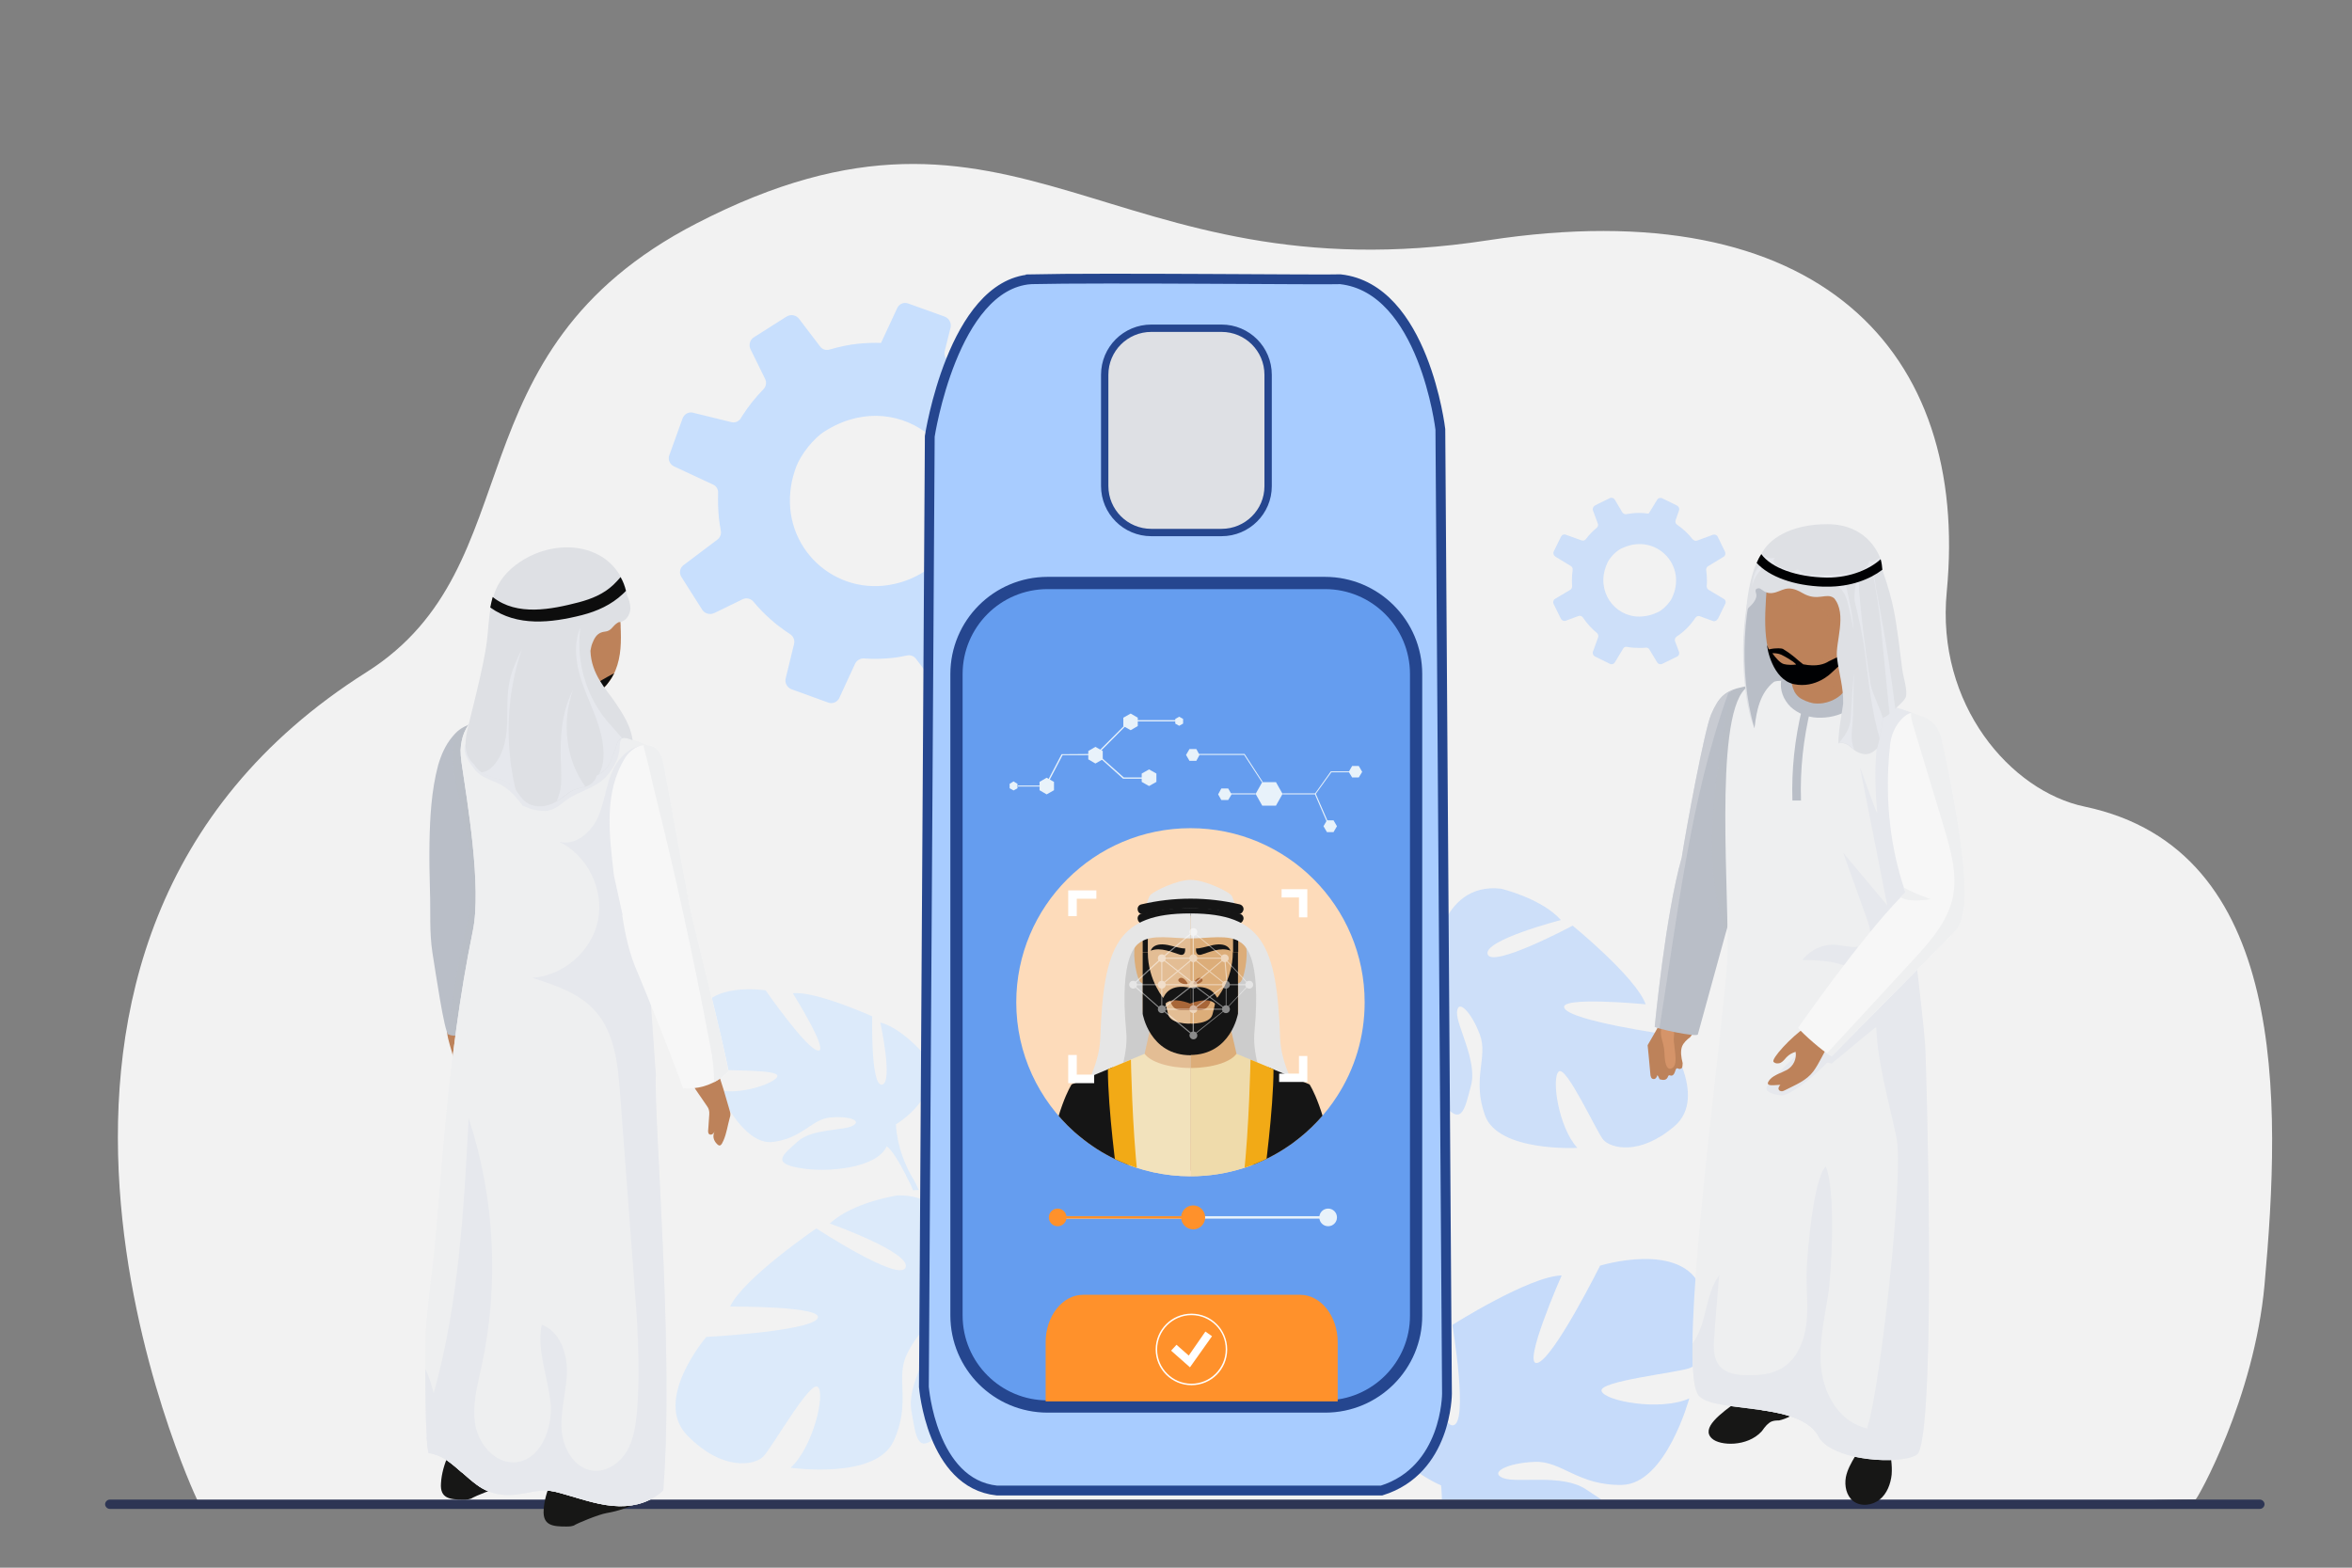 <svg xmlns="http://www.w3.org/2000/svg" xmlns:xlink="http://www.w3.org/1999/xlink" xml:space="preserve" viewBox="0 0 960 640">
  <rect x="0" y="0" width="960" height="640" fill="#808080" stroke="none"/>
  <defs>
    <path id="reuse-0" d="M270.7 608.5c-4.9 4.5-11.1 6.5-17.9 6.4-7.5-.1-14.7-2.7-21.8-4.7-2.8-.8-5.6-1.7-8.5-1.7-3 0-5.9.7-8.8 1.2-6.9 1.3-13.1.8-18.9-3.4-4.4-3.2-8.1-7.2-12.6-10.3-2.1-1.4-4.7-2.5-7.2-2.8-1.2-4.7-1.4-21.1-1.4-34.2 0-9.3.2-16.9.3-17.4.5-5 1.4-14.3 3-27C180 487.2 182 433.5 193 380c3.7-18-2.4-53.4-4.6-68.6-.3-2.1-.4-3.8-.4-5.2.5-9.8 6.1-19.5 27.3-16.8l29.7 8.2c3.4 1.9 12 3.1 18.9 6.7.4.2.7.4 1.1.6 4.3 2.5.6 6.8 1.5 12.1 0 0-2.6 42.1-2.8 57.3-.2 11.9 3.9 64.5 3.8 64.6-.7 17.2 7.7 113.2 3.2 169.6z" class="st36"/>
  </defs>
  <style>
    .st1{opacity:.5}.st12{fill:#ff912b}.st30{fill:#bd825a}.st32,.st33{fill:#b9bec7}.st33{opacity:.2}.st35{fill:#171716}.st36{fill:#eeeff0}.st37{fill:#e6e8ed}.st39{fill:#dee0e4}.st40{opacity:.3;fill:#bd825a}.st41{fill:#000103}.st42{fill:#f7f7f7}.st43{fill:#0d0d0d}.st46{fill:#ccc}.st47{fill:#dcad79}.st48{fill:#e3bd94}.st49{fill:#e6e6e6}.st50{fill:#151515}.st51{fill:#a86638}.st53{fill:#f2aa16}.st55{fill:#fff}.st56{fill:#e8f2fa}
  </style>
  <g id="Layer_1">
    <path fill="#f2f2f2" d="M896.2 612.1c-16.3 0-49.8 1.6-50.2 2.3h-84.4l-24.7-.1H515.8l-64.6-.1H280.9l-71.1-.1H81.2s-.2-.6-.6-1.7l-.1-.1s-.1-.1-.1-.2c-.3-.6-107-226.4 69.2-337.7 68.9-43.6 32.6-130.5 134.7-183.2 131.6-67.9 167.4 30.8 323 6.9C742.5 77.4 804 143.4 794.6 241.5c-4.5 46.1 26.1 81.5 56.3 87.8 83.2 17.5 80.2 119.9 73.4 195.2-4.2 46.5-27.5 87.6-28.1 87.6z"/>
    <path fill="#a8ccff" d="m703.6 244.5-6.2-3.7c-.5-.3-.8-.9-.8-1.5.1-.8.1-1.5.1-2.3 0-1.4-.1-2.9-.3-4.2-.1-.6.2-1.3.7-1.6l6.4-3.9c.7-.4.9-1.3.6-2l-3-6.2c-.3-.7-1.2-1-1.9-.8l-6.5 2.4c-.6.2-1.3 0-1.8-.5-1.8-2.3-3.9-4.3-6.4-6-.6-.4-.8-1.2-.6-1.8l1.4-4c.3-.8-.1-1.6-.8-2l-6.1-3c-.1-.1-.3-.1-.4-.1-.6-.1-1.3.1-1.6.7l-2.8 4.6-.7 1.1c-1.3-.2-2.6-.3-3.9-.3-1.8 0-3.5.2-5.2.5-.6.1-1.3-.2-1.6-.7l-3.1-5.2c-.4-.7-1.3-1-2.1-.6l-4.7 2.3-1.3.7c-.7.4-1.1 1.2-.8 2l2 5.4c.2.6 0 1.3-.5 1.7-1.5 1.2-2.9 2.7-4.1 4.2-.1.1-.2.3-.3.4l-.1.1c-.4.5-1.1.6-1.7.4l-6.4-2.3c-.1 0-.1 0-.2-.1-.7-.1-1.4.2-1.7.8l-3 6.1c-.4.7-.1 1.6.6 2.1l6.4 3.9c.5.3.8.9.7 1.6-.2 1.4-.3 2.8-.3 4.3 0 .8 0 1.5.1 2.3 0 .6-.3 1.2-.8 1.5l-6.2 3.7c-.7.4-.9 1.3-.6 2l3 6.1c.4.7 1.2 1.1 2 .8l5.1-1.9c.7-.3 1.5 0 1.9.6 1.6 2.4 3.5 4.5 5.7 6.3.5.4.7 1.1.5 1.8l-2.1 5.8c-.3.8.1 1.6.8 2l6.1 3c.7.4 1.6.1 2-.6l.2-.3 3.2-5.3c.3-.6 1-.9 1.7-.7 1.6.3 3.2.4 4.9.4.9 0 1.8 0 2.6-.1.6-.1 1.2.2 1.5.7l3.2 5.3c.4.7 1.3 1 2.1.6l6.1-3c.2-.1.3-.2.4-.3.4-.4.5-1.1.3-1.6l-1.6-4.3c-.2-.5-.1-1.1.3-1.6l.3-.3c3.1-2 5.7-4.7 7.7-7.7.3-.5 1-.8 1.6-.7.1 0 .2 0 .3.1l5.2 1.9c.8.3 1.6-.1 2-.8l.1-.1 2.9-5.9c.5-.9.2-1.8-.5-2.2zM655 232.7c.3-1.1.7-2.1 1.2-3.2 1-2 3.5-4.6 5.6-5.6.2-.1.4-.2.7-.3 13.4-6 26.4 7.2 19.9 20.6-.9 1.8-2.7 3.8-4.6 5.1-.4.3-.9.5-1.3.7-1.9.9-3.7 1.4-5.6 1.6-10.3 1.3-18.8-8.3-15.9-18.9z" class="st1"/>
    <path fill="#c8dffd" d="m439.1 213.3-15.3-7.1c-1.3-.6-2.1-1.9-2.1-3.3 0-1.8-.2-3.6-.4-5.4-.4-3.4-1-6.6-1.8-9.8-.4-1.5.1-3 1.3-3.9l14-10.7c1.5-1.1 1.9-3.2.9-4.8l-8.6-13.6c-1-1.5-2.9-2.1-4.6-1.3l-14.5 7.1c-1.4.7-3.1.4-4.2-.8-4.7-4.9-10.3-9.1-16.4-12.3-1.5-.8-2.2-2.5-1.8-4.1l2.4-9.6c.4-1.8-.6-3.7-2.3-4.4l-15-5.4c-.3-.1-.6-.2-.9-.2-1.5-.2-3 .7-3.6 2.1l-5.3 11.4-1.3 2.8c-3-.1-6 0-9.1.3-4.1.4-8.1 1.3-11.9 2.4-1.4.4-3 0-3.9-1.3l-8.6-11.3c-1.2-1.5-3.3-1.9-5-.9l-10.4 6.6-3 1.9c-1.6 1-2.2 3.1-1.4 4.8l6 12.2c.7 1.4.4 3.1-.7 4.2-3.2 3.3-6.1 6.9-8.6 10.8-.2.3-.4.6-.6 1-.1.1-.1.2-.2.3-.9 1.2-2.4 1.7-3.8 1.3l-15.5-3.8c-.2-.1-.4-.1-.5-.1-1.6-.2-3.2.8-3.8 2.4l-5.4 15c-.7 1.8.2 3.8 1.9 4.6l15.9 7.4c1.4.6 2.2 2 2.1 3.5-.1 3.3 0 6.6.3 10 .2 1.8.5 3.6.8 5.3.3 1.4-.3 2.9-1.4 3.7L279 230.7c-1.5 1.1-1.9 3.2-.9 4.8l8.5 13.4c1 1.6 3.1 2.2 4.9 1.4l11.5-5.6c1.5-.8 3.4-.4 4.5.9 4.3 5.2 9.3 9.6 15 13.3 1.3.8 2 2.5 1.6 4l-3.4 14c-.5 1.9.6 3.8 2.4 4.5l14.9 5.4c1.8.7 3.8-.2 4.6-1.9l.3-.7L349 271c.7-1.4 2.1-2.3 3.7-2.2 3.7.3 7.6.2 11.4-.2 2.1-.2 4.1-.6 6.1-1 1.4-.3 2.8.2 3.7 1.4l8.7 11.5c1.2 1.6 3.4 2 5 .9l13.4-8.5c.4-.2.7-.6 1-.9.8-1.1 1-2.6.4-3.9l-4.8-9.7c-.6-1.2-.5-2.6.2-3.7.2-.3.4-.5.7-.8 6.6-5.5 12-12.3 16-20 .7-1.3 2.1-2.1 3.5-2 .2 0 .4 0 .6.1l12.6 3.1c1.8.4 3.7-.5 4.3-2.3l.1-.3L441 218c.7-1.8-.2-3.9-1.9-4.7zm-116.2-15c.4-2.5 1.1-5.1 2.1-7.8 1.9-5 7.1-11.6 11.6-14.4l1.5-.9c29.8-17.5 63.3 10 51.5 43-1.5 4.3-5.4 9.6-9.4 13-.9.8-1.9 1.5-2.7 2-4.1 2.6-8.3 4.3-12.5 5.2-24 5.4-46.2-14.7-42.1-40.1z"/>
    <path fill="#a8ccff" d="M689.7 558.5c-4.9 1.9-37.4 5.3-36 9.4 1.3 4.1 24 8.3 35.8 3 0 0-9.5 34.9-27.4 35.3-17.9.4-24.7-9.9-35.7-9.4-11 .4-18.7 4.3-12.9 6.6 5.8 2.3 24.1-1.9 33.8 4.6 1.4.9 2.8 1.8 4.1 2.7.8.5 1.5 1 2.2 1.5h-65.1v-1.5c-.1-2.7-.3-4.3-.3-4.3s-33.7-14-21.8-39.7c0 0 10-16.1 22.2-21.4 0 0-2.5 36.6 4.3 36.6s-.1-41-.1-41 31.4-19.9 44.6-20.2c0 0-16.5 37.4-9.9 35.7 6.6-1.6 25.6-39.7 25.6-39.7s33.4-10.3 41.2 9.2c8 19.6.3 30.8-4.6 32.6z" opacity=".6"/>
    <path fill="#dceafa" d="M280.6 586.1c-14.4-14.6 7.7-40.3 7.7-40.3s41.3-2.2 45.3-7.4c4-5.3-35.6-5-35.6-5 5.4-11.6 35.2-31.9 35.2-31.9s33.8 22.1 36.4 16c2.6-6.1-30.9-18-30.9-18 9.4-8.8 27.7-11.5 27.7-11.5 27.5-.6 26.9 34.7 26.9 34.7s11.9 7.4 30.1 8c0 0 3.5-.2 8.9.6l-1.7 2.9c-.9-.2-1.8-.4-2.7-.5-.6-.1-1.4-.1-2.4-.2-2.3-.1-3.9-.3-5-.4-7-.5-16.4-.8-19.3.9 0 0-.3-.6-1-1.4.3.4.6.9 1 1.4 7.8 11.2-4.9 37.1-15.9 49.3-10.9 12.2-11.3 3.9-13.3-7.3s8.8-25.8 9-31.9c.2-6.1-6.2-.8-10.9 8.9-4.7 9.7 1.9 19.7-5.4 35.4-7.3 15.8-42 10.8-42 10.8 9.2-8.4 14.3-30.3 11.1-33-3.1-2.8-18.7 24.8-22.3 28.5-3.7 3.5-16.5 6-30.9-8.6zm4.7-171.4c3.4-14.1 27.2-10.4 27.2-10.4s16.7 24.1 21.4 24.6c4.7.5-10.3-23.4-10.3-23.4 9-1.1 32.4 9.4 32.4 9.4s-.7 28.7 4 27.9c4.7-.7-.7-25.4-.7-25.4 8.8 2.4 17.3 12.4 17.3 12.4 10.7 16.4-10.9 29.2-10.9 29.2s0 9.9 6.4 21.2c0 0 1.4 2.1 2.9 5.6l-2.4.1c-.2-.6-.4-1.2-.7-1.8-.2-.4-.4-.9-.7-1.5-.8-1.4-1.3-2.5-1.6-3.2-2.3-4.4-5.6-10.2-7.7-11.4 0 0 .3-.4.5-1.1-.2.4-.3.7-.5 1.1-3.9 8.9-24.3 10.9-35.7 8.8-11.4-2-6.6-5.4-.6-10.8s18.9-4.3 22.6-6.5c3.7-2.1-1.9-4-9.4-3.3-7.6.8-11.2 8.5-23.4 10s-22.2-21.3-22.2-21.3c8.5 2.4 23.6-2.7 24.1-5.6.5-2.9-22-2-25.5-2.8-3.6-.8-9.9-7.6-6.5-21.8z"/>
    <path fill="#a8ccff" d="M683.4 459.8c14.4-12.2-3.8-37.6-3.8-37.6s-37.7-5.3-41-10.5c-3.3-5.2 33.1-1.7 33.1-1.7-4-11.1-29.8-32.1-29.8-32.1s-32.8 17.5-34.7 11.7c-1.9-5.8 29.9-14 29.9-14-7.9-8.9-24.5-12.8-24.5-12.8-25.2-2.8-27.5 29.7-27.5 29.7s-11.5 5.8-28.3 4.9c0 0-3.2-.5-8.2-.1l1.3 2.8c.9-.1 1.7-.2 2.5-.3h2.2c2.1.1 3.6.1 4.7 0 6.5.1 15.1.6 17.7 2.4 0 0 .3-.5 1-1.2-.3.4-.7.8-1 1.2-8 9.6 1.5 34.5 10.6 46.6 9 12.1 10.1 4.5 12.8-5.6 2.7-10.1-6-24.4-5.7-30 .3-5.6 5.8-.2 9.3 9.1 3.5 9.3-3.3 17.9 2.1 33 5.4 15.1 37.7 13.3 37.7 13.3-7.8-8.5-10.7-28.9-7.5-31.2 3.1-2.3 15.2 24.3 18.1 27.9 3 3.4 14.7 6.7 29-5.5z" opacity=".5"/>
    <path fill="#2d3554" d="M922.4 616H44.8c-1 0-1.9-.9-1.9-1.9 0-1 .9-1.9 1.9-1.9h877.6c1 0 1.9.9 1.9 1.9 0 1-.9 1.9-1.9 1.9z"/>
  </g>
  <g id="Layer_2">
    <g stroke="#25468f" stroke-miterlimit="10">
      <path fill="#a8ccff" stroke-width="4" d="M420.7 114c29-.7 121.7.3 126.4 0 34.1 3.8 40.8 61.3 40.8 61.3l2.7 393.7s0 31.2-26.7 39.5h-157c-26.7-2.8-29.8-42.3-29.8-42.3l2.4-388.1s9.4-61.7 41.2-64.1z"/>
      <path fill="#659def" stroke-width="5" d="M540.9 574.2H427.6c-20.5 0-37.2-16.6-37.2-37.2V275.2c0-20.5 16.6-37.2 37.2-37.2h113.2c20.5 0 37.2 16.6 37.2 37.2V537c.1 20.5-16.6 37.2-37.1 37.2z"/>
      <path fill="#dee0e4" stroke-width="3" d="M498.6 217.4h-28.7c-10.5 0-19-8.5-19-19V153c0-10.5 8.5-19 19-19h28.7c10.5 0 19 8.5 19 19v45.5c0 10.4-8.5 18.9-19 18.9z"/>
    </g>
    <path d="M686.6 427.1c.6-1.4 1.9-2.7 3.3-3.7 2.4-3 1.1-4.3 1.1-5.6.1-2.5-.2-4.2-1.2-4.5-1.7-.4-3.5-.8-5.2-.8-1.1 0-4.2-.1-4.8 1.2-1.8 3.6-7.3 13-7.3 13s.7 6.8 1.1 11.6c0 .5.1 1 .3 1.5.2.5.7.8 1.3.7.7-.1 1.1-.9 1.3-1.6.3.4.6 1 .9 1.7 1.4.4 2.9.6 3.5-1.3.1-.2.3-.4.6-.3 1.8.7 2.1-1.5 2.5-2.4.2-.4.5-.6.9-.4.3.2.6.2.8.2 0 0 .6-.2.9-.5.1-.6.2-1.2.2-1.9-.6-2.3-1-4.9-.2-6.9z" class="st30"/>
    <path fill="#d59469" d="M679.8 417.2c-.1 0-.1.1-.2.1-1.4.9-1.7 2.8-1.7 4.4.1 2.2 1 4.2 1.3 6.3.3 2.2.1 4.5.8 6.6.3.8.7 1.6 1.5 1.7.7.1 1.4-.4 1.8-1 .6-1 .6-2.2.6-3.4-.1-2.3-.5-4.5-.7-6.8-.1-1 .1-2.1.1-3.1 0-1.1-.1-2.3-.3-3.4-.3-1.8-1.6-2.3-3.2-1.4z"/>
    <path d="M719.2 280.8c-1.8-2-4.9-.9-7.6-.4-7.5 1.5-10.1 4.1-13.2 11.3-2.7 6.3-10.2 46.8-12 58.5-6.6 23-11 68.9-11 68.9-.2.7 17.3 4.5 17.6 3.2l18.8-68.4c.2-.7.3-1.4.3-2.2.3-3.5-1-7-3.2-9.5.9-14.3 3.6-28.6 8.1-42.2 1.5-4.7 3.3-9.4 3.5-14.3.1-1.6-.1-3.6-1.3-4.9z" class="st32"/>
    <path d="M711.6 280.5c-1.8.4-3.3.8-4.6 1.3-.8 2-1.4 4-1.7 6.1-5.3 31.4-11.3 63.3-.9 92.9l7.4-26.8c.2-.7.3-1.4.3-2.2.3-3.5-1-7-3.2-9.5.9-14.3 3.6-28.6 8.1-42.2 1.5-4.7 3.3-9.4 3.5-14.3.1-1.8-.1-3.7-1.3-5-1.8-1.9-4.9-.9-7.6-.3z" class="st33"/>
    <path fill="#dee0e4" d="M698.4 291.7c-2.7 6.3-10.2 46.8-12 58.5-6.6 23-11 68.9-11 68.9 0 .1.7.4 1.9.8 7.4-45.7 12.4-93.3 28.1-136.9.8-.5 1.6-1 2.3-1.4-4.6 1.6-6.8 4.4-9.3 10.1z" opacity=".4"/>
    <path d="M720.6 562.9s12.4-4.9 13 11.2c.2 4.2-7.5 5.8-7.5 5.8s-2.6-.2-4 1c-1.9 1.5-2.5 2.9-3.1 3.5-5.8 6.3-16.9 5.9-20.2 2.9-4.7-4.2 3.2-10.1 10.9-15.6 8-5.7 10.9-8.8 10.9-8.8zm50.4 27.5h-.1c.4-3.6-.6-7.3-3-10-1.1-1.2-2.5-2.2-4.1-2.5-2.6-.5-5.2 1-6.7 3.1-1.4 2.2-1.8 4.9-1.5 7.5.2 2.1.9 4 1.6 6-1.6 2.7-3.2 5.5-3.8 8.6-.6 3.5.2 7.5 3 9.7 3.1 2.4 7.8 1.8 10.8-.6 3-2.4 4.5-6.4 4.9-10.2.3-3.9-.4-7.8-1.1-11.6z" class="st35"/>
    <path d="M783.1 593c-2.3 4.9-32.3 4.6-40-5.3-.3-.4-.6-.8-.8-1.2-2.3-4.5-7.3-7.1-13.2-8.8-12.8-3.6-30-2.9-35.2-7.4l-.6-.6c-1.6-2-2.3-7.5-2.5-15.5v-5.7c.4-42.7 13.1-134.7 14.2-156.7 1.2-22.9-5.7-97.6 7.2-110.5 2.5-2.5 10.8-3 15-3.3.5 0 .9-.1 1.3-.1 9.6-.9 19-.9 25.6 3.6 2 1.4 4 2.4 5.9 3.3 3.7 1.7 7.3 2.6 10.7 3.5 3.4.8 6.5 1.6 9.5 2.9.3.1.5.2.7.3 6.4 3.1 6.2 19.9 4 23.6-3.7 6.3-5.6 13.9-6.4 22.6-1.9 22.5 3.9 52.8 7.1 89.1.7 8.3 4.7 151.2-2.5 166.2z" class="st36"/>
    <path d="M760.1 284.4c-2.1-.9-4-2-5.8-3.3-7-4.8-17-4.6-25.8-3.7-.3 0-.6.1-.9.1l-.6.1v.3c-.6 3.7.9 7.8 3.9 10.7 2.8 2.6 6.7 4.2 11 4.4h1.2c4.7 0 9.4-1.5 13.3-4.3 1.5-1.1 2.8-2.3 3.9-3.7l.3-.4-.5-.2z" class="st32"/>
    <path d="M783.1 593c-2 4.2-24.9 4.6-35.9-1.9-1.7-1-3.1-2.1-4.1-3.4-.3-.4-.6-.8-.8-1.2-2.3-4.5-7.3-7.1-13.2-8.8-3.1-.9-6.6-1.5-10-2-10.5-1.6-21.3-2-25.2-5.4l-.6-.6c-1.6-2-2.3-7.5-2.5-15.5v-5.7c6-8 5-19.8 10.9-27.9-.7 8.3-1.4 16.5-2 24.8-.4 4.3-.5 9.2 2.3 12.4 2.7 3 7.1 3.6 11.1 3.6 4.9.1 9.9-.3 14.1-2.8 6.2-3.6 9.2-11 10.1-18.1.8-7.1-.1-14.3.1-21.4.2-7.1 2.7-37.8 7.8-42.9 4.1 9.2 2.5 43 .9 52.9-1.6 10-3.9 20-2.7 30 1.2 10 6.9 20.2 16.5 23.4 1.2.4 3.1 1.2 2.3.1 5-14.5 15-103 11.9-118-3.1-15-7.6-29.8-8.3-45.1 0-.7-8.8 7.1-18.1 14.6-.5.4-1.6-.6-2-.2-6.4 6.7-16.1 13.9-18.9 13.3-1.4-.3-7.6-1-5.3-4.1 8.8-12.1 43.2-37.9 41.3-41.1-2.6-4.3-7.2-7.1-12.1-8.5-4.9-1.4-10-1.5-15-1.6 3.1-4.1 8.4-6.6 13.6-6.2 2.3.2 4.6.8 7 .9 2.3.1 4.9-.7 6.2-2.6 1.6-2.4.6-5.6-.3-8.3l-9.9-27.6c6 7.2 12 14.3 18 21.5-3.7-18.7-7.4-37.5-11.1-56.2.5.7 7.2 20.5 7 18.2-2-21.4.2-36.7 4.6-43.5 3.4.8 6.5 1.6 9.5 2.9.3 13.5-6 42.7-1.8 46.3l.2.2c-1.9 22.5 3.9 52.8 7.1 89.1.5 8.5 4.5 151.4-2.7 166.4z" class="st37"/>
    <path d="M747.2 591.1c-1.7-1-3.1-2.1-4.1-3.4-.3-.4-.6-.8-.8-1.2-2.3-4.5-7.3-7.1-13.2-8.8-3.1-.9-6.6-1.5-10-2 3.2-2 6-4.9 8.3-7.9 4.5-5.9 8-12.7 10-19.9 3.6-12.8 2.9-26.4 5.2-39.5.4 13.5-.6 27.1-2.8 40.5-1.1 6.3-2.4 12.7-1.8 19.1.7 8.2 4.8 15.8 9.2 23.1z" class="st37"/>
    <path fill="#ecf5f7" d="M717.2 239.8c-.2 3.2 2.4 6.1 5.4 7.1 3 1 6.4.6 9.5-.1 2-.4 4.1-1 5.9-.2 1.9.8 3 2.9 4.5 4.4 2.1 2.2 5.4 3.2 8.4 2.6 3-.5 5.7-2.6 6.9-5.4l-40.6-8.4z"/>
    <path d="M716.1 297.3c.8-7.1 1.7-14.5 7.3-18.9.9-.7 6.8-.4 6.8-1.2.3-3.4-5.4-8.2-6.2-11.4-2.7-10.9-3.4-22.2-2.1-33.4 0 .1-4.8.3-5.5.9-1.6 1.4-1.9 6.1-2.3 8.1-1.4 6.2-2.2 12.5-2.5 18.8-.6 12.4.9 29.1 4.5 37.1z" class="st39"/>
    <path d="M716.1 297.3c.8-7.1 2.3-14.5 7.9-18.9.9-.7 6.8-.4 6.8-1.2.3-3.4-5.4-8.2-6.2-11.4-2.7-10.9-3.4-22.2-2.1-33.4 0 .1-4.8.3-5.5.9-1.6 1.4-1.9 6.1-2.3 8.1-1.4 6.2-2.2 12.5-2.5 18.8-.6 12.4.4 25 3.9 37.1z" class="st32"/>
    <path d="M760.5 254c-1.1 4.5-6.9 15.5-10.2 18.2-5.8 4.9-17.2 7.1-23.1 2.4-7.8-6.3-7.2-20.7-6-35.4 1.2-14.7 12.6-16.5 21.6-9.5 9.1 7 21.1 10 17.7 24.3z" class="st30"/>
    <path d="M732.3 263c.4 4-.9 7.9-1.2 11.8-.3 4 .7 8.5 4.2 10.5 2 1.1 4.5 2 6.8 1.9 2.8 0 5.8-1 8.1-2.6 2.8-1.9 4.6-5.5 4.6-5.5s2.8-16.5 2.2-23l-24.7 6.9z" class="st30"/>
    <path d="m757.1 256.2-5.6 1.5c1.2 10.3 2.5 21.3-6.4 24.5-3.9 1.4-8.3.9-12.8 0 .7 1.3 1.6 2.4 2.9 3.1 2 1.1 4.5 2 6.8 1.9 2.8 0 5.8-1 8.1-2.6 2.8-1.9 4.6-5.5 4.6-5.5s2.9-16.4 2.4-22.9z" class="st40"/>
    <path d="M742.9 229.7c-9-7-20.4-5.2-21.6 9.5-.1 1.8-.3 3.5-.4 5.2.8.8 1.7 1.3 2.6 1.5 5.6 2.1 11.9-1.4 17.5.7 7.7 3.5 10.5 16.1 4.2 21.6-3.1 3.1-6.6 6-9.9 8.9 5.4.2 11.3-1.9 15.1-5 3.2-2.7 9.1-13.7 10.1-18.2 3.4-14.2-8.6-17.2-17.6-24.2z" class="st40"/>
    <path d="M759.5 257.8c.7 2.7.2 5.7-3.9 7.7-1.7.9-5.5 2.7-9.2 4.5-1.7 1.1-4.9 2.3-10.4 1.2-3.1-2.3-3.2-3.1-8.3-6.3-.4-.2-2.7-.5-5.6.2-.3.1-.7-1.6-.8-1.8-.2 1.1 2.2 14.1 10.9 16 9 1.9 15.3-4.6 15.3-4.6s8.9-8 10.7-10.7c.3-.4.6-.9.9-1.3 1.2-1.3 2.4-2.7 3.4-4.4l.3-.6-3.3.1zm-29 13.6c-.8 0-1.6-.1-2.4-.3-1.5-.4-3.2-2.4-4.7-4.4.3 0 1.8-.2 3.7.6 4.7 2.4 5.9 3.7 6 4 0 0-2.2.2-2.6.1z" class="st41"/>
    <path d="M768.3 232.6c-.2-1.8-2.7-2.1-4.5-1.5-3.9 2.2-1.7 7.5-2.7 11.8-1 4.3-.8 8.8-.6 13.2.4 7.8.7 15.5 1.1 23.3.2 4.1-1.6 13.8 4.5 14.1 2.1.1 4.1-1.1 5.6-2.5s5.7-4.8 6.2-6.5c.8-2.8-1.2-8.5-1.5-11.5-.5-3.9-1-7.9-1.5-11.8-1.2-8-1.6-14.3-6.6-28.6z" class="st39"/>
    <path d="M769 285.2c-.1 2.7-.2 5.4-.5 8-.3 2.8-.7 5.5-1.3 8.2-.3 1.4-.6 2.7-1 4.1-1.7 1.7-3.7 2.9-6.2 2.2-1.4-.3-2.3-.9-3.3-1.6-.6-.4-1.1-1-1.8-1.5-1.2-1-3.1-1.6-4.5-1.1-.3-3.8 1.9-15.5 1.9-16.2.2-6.8-1.7-12.1-2.5-18.8-.8-6.1 4.3-17.7-1.2-24.3-3.3-2.5-6.6 1.6-12.9-2.1-6.6-3.9-8.2-.5-12.3 0-1.6.2-3-.3-4.2-1.3-.4-.3-.8-.5-1-.6-.5-.1-1 0-1.4.3-.6.6.1 1.7.1 2.5 0 1.3-.7 2.4-1.5 3.4s-2.1 1.9-2.7 3c.6-8.2 2.4-15.5 4.2-19.4.4-.8.8-1.5 1.3-2.4l.6-1.2c0-.1.1-.2.2-.3 2.7-5.7 11.5-12.2 27.1-12.1 15.3.1 20.3 11.1 21.3 13.8.1.3.2.5.2.6.3.9.4 1.9.6 2.8.1.5.1 1 .1 1.6.1 3-.5 6-1.9 8.6.1.9.3 1.9.4 2.8.6 4.9.9 9.8 1.1 14.7.5 8.7 1.4 17.5 1.1 26.3z" class="st39"/>
    <path d="M768.2 231c-.1.1-.2.2-.3.2-4.1 2.9-9 4.6-14 5.5-5 .9-10.1 1-15.1.8-3.6-.2-7.3-.5-10.7-1.9-4-1.6-7.3-4.7-9.8-8.2l.6-1.2c0-.1.1-.2.2-.3 1.1 1.7 3.5 2.5 5.4 1.7-.8.6-.7 1.8-.1 2.6.6.7 1.5 1.1 2.4 1.4 1.4.5 2.9 1.1 4.3 1.6.7.3 2-.8 2.8-.6 1.2.3 1.9 1.8 3.2 1.9 6 .5 12.1.3 18.1-.5 1.7-.2 3.4-.5 4.9-1.3 1.5-.8 2.7-2.2 2.9-3.9.4.7 1.3.8 2 .4.7-.3 1.2-.9 1.9-1.3.2-.1.3-.2.5-.3.1.3.2.5.2.6.3.9.4 1.9.6 2.8zm-53 8.5c.3-2.2 1.3-4.2 2.7-5.9.5-.6 1.3-1.4 1.2-2.2-.1-.8-.8-.4-1.2 0-1.2 1.2-2 3.4-2.3 5-.3.9-.3 2-.4 3.1zm37.8 3.3c.9 1.8 1.3 3.8 1.8 5.8l1.8 8.4c-.4-6-1.8-11.9-3.1-17.8-.1-.2-.1-.5-.3-.6-.5-.5-1.8-.3-2.4-.4-.7 0-1 .2-.7.9.3.6 1.1 1 1.5 1.5.5.7 1 1.4 1.4 2.2zm15.5 50.4c-.3 2.8-.7 5.5-1.3 8.2-3-10.1-4.5-22.4-5.7-32.6-.9-8-2.6-15.6-4.5-23.4-.3-1.1.2-9.5 1.4-8.4.6.5.3 3.4.4 4.1.2 1.8.3 3.7.5 5.5.4 3.7.8 7.4 1.2 11.2.9 7.3 1.9 14.6 3.1 21.9.6 3.4 3.9 9.7 4.9 13.5zm-.8-37.4c1.2 11.8 2.3 23.6 3.5 35.4.1.6.2 1.3.7 1.6.6.3 1.4-.1 1.7-.7.3-.6.2-1.3.1-2-1.8-14.7-4.1-29.3-6.8-43.8-.4-2.1-.8-4.1-1.2-6.2-.3-1.7-.4-4.3-1.2-5.8 1.3 7.2 2.5 14.2 3.2 21.5z" class="st37"/>
    <path d="M768.3 232.6c-5.1 3.9-13 7-22.7 6.9h-1.4c-12.1-.4-22.1-4.1-27.2-9.7.5-1.2 1.1-2.4 1.9-3.6 4 5.6 14.3 9.4 26.7 9.6 10 .1 18-3.8 22-7.5.4 1.3.6 2.8.7 4.3z" class="st41"/>
    <path d="M755.9 302.6c.2 1.2.5 2.3.9 3.4-.6-.4-1.1-1-1.8-1.5-1.2-1-3.1-1.6-4.5-1.1 2.7-3.2 4.6-6 4.9-10.2.5-6.6.7-15.7 1.5-18-.5 2.6-.4 17.1-.8 20.7-.2 2.3-.5 4.5-.2 6.7z" class="st37"/>
    <path d="M736.9 419.4c2.1-1.4 3.7-2 4.5-1.3 1.3 1.2 2.5 2.5 3.4 4 .6.9 2.3 3.6 1.5 4.7-2.2 3.4-3.7 7.2-6.1 10.5-2.9 3.9-7.2 5.5-11.5 7.7-.5.2-.9.5-1.4.5-.5 0-1.1-.2-1.3-.7-.3-.7.2-1.4.7-1.9-1.9-.1-7.3 1.2-4.2-2.3 1.6-1.8 4.9-2.7 7-3.9 2.5-1.5 3.9-4.4 3.4-7.3-1.5.5-2.5 1-3.7 2.2-.7.8-1.4 1.7-2.3 2.2-.9.5-2.3.5-3-.3-1.1-1.2 7.3-10.3 13-14.1z" class="st30"/>
    <path d="M801.7 369.5c-.2 1.8-.5 3.3-.8 4.6-.3 1.7-.9 3.3-1.9 4.8-.4.6-.9 1.1-1.4 1.7L747.8 431c-.2.2-1-.2-2.1-1-4-2.7-12.1-10.1-11.7-10.5 0 0 24.8-35.7 41.8-53.2.7-.7 1.3-1.4 2-2-.3-.7-.5-1.5-.8-2.2-4.4-13.5-8.3-33.4-5.5-58.3.9-7.8 6.3-12.4 8.4-12.7h.4c6.9 2.1 10.2 3.9 12 10.5 1.8 6.7 11.3 50.8 9.4 67.9z" class="st42"/>
    <path d="M788.1 367.1c-3.2.4-6.4.8-9.6.2-.9-.2-1.9-.5-2.8-.9.7-.7 1.3-1.4 2-2-.3-.7-.5-1.5-.8-2.2 3.5 2.1 7.4 3.5 11.2 4.9z" class="st36"/>
    <path d="M801.7 369.5c-.2 1.8-.5 3.3-.8 4.6-.3 1.7-.9 3.3-1.9 4.8-.4.6-.9 1.1-1.4 1.7L747.8 431c-.2.2-1-.2-2.1-1 11.6-12.5 23.2-25.1 34.8-37.7 7.1-7.7 14.5-15.9 16.6-26.2 1.9-9.4-.9-19-3.6-28.2l-12.6-41.7c-.5-1.7-1-3.5-.9-5.2h.4c6.9 2.1 10.2 3.9 12 10.5 1.7 6.8 11.2 50.9 9.3 68z" class="st36"/>
    <path d="M735.1 326.8c-.4-12.5.9-25 4-37.8h-3.5c-3.1 12.9-4.4 25.3-4 37.8h3.5z" class="st32"/>
    <path d="M228.1 592.6c-.1.7-.4 1.3-.7 2-1.7 3.4-4.9 5.8-8.2 7.5-4.2 2.3-8.8 3.9-13.6 4.7-3.5.6-12 4.2-12.6 4.6-1.1.8-2.6.8-4 .8-5.3 0-9.5-.4-9-6.7.2-3.8 1.4-8 3-11.4.4-.9.9-1.6 1.5-2.3 1.1-1.3 2.4-2.3 3.8-3.3 2.9-2.2 6.6-5.6 10.6-4.7 2.1.4 3.2 1.3 5.5 1.2 2.6-.1 5.2-.6 7.8-1.2 2.3-.5 4.6-1.2 7-1.4 2.3-.1 4.8.3 6.7 1.9.4.4.8.8 1.2 1.3 1.3 1.9 1.6 4.6 1 7zm42.3 8.1c0 1.7-.3 3.3-1 4.8-1.4 2.8-3.9 4.9-6.6 6.6-.5.3-1 .6-1.6.9-4.3 2.3-8.8 3.9-13.6 4.7-3.5.6-12.1 4.3-12.7 4.7-1.1.8-2.5.8-3.9.8-5.3 0-9.5-.4-9.1-6.7.2-3.8 1.4-8 3-11.4.8-1.8 2.2-3.2 3.8-4.4.5-.4 1-.8 1.6-1.2 2.9-2.2 6.6-5.5 10.6-4.7 2.1.5 3.1 1.4 5.4 1.2 2.6-.1 5.3-.6 7.8-1.3 2.3-.5 4.6-1.2 6.9-1.4 2.4-.1 4.9.3 6.7 1.8.5.4.9.8 1.2 1.3.1.2.2.3.3.5.9 1.1 1.2 2.4 1.2 3.8z" class="st35"/>
    <path d="m188.2 407.5 5.7 4.4c-.8 4.1-1.6 8.1-2 12.3-.3 3.4-.3 6.8-.9 10.1-.6 3.3-1.8 6.7-4.2 9.1-.3-4.8-1.1-9.5-2.4-14.1-1-3.5-2.3-7-1.9-10.6.5-4.2 3.1-7.8 5.7-11.2z" class="st30"/>
    <path d="M194.6 409c-.3 2.2-1.4 10.6-2.7 12.4-1.3 1.8-6.8 1.8-8.9.9-1.6-.7-5.3-25.9-6.5-33.4-1.3-8.5-.7-16.6-1-24.9-.2-6.7-.3-13.4-.2-20 .2-10.6.8-21.3 3.5-31.5 1.2-4.2 3-8.4 5.9-11.8 1.4-1.7 2.8-3 4.8-4 2.3-1.1 4.6-2 7.1-2.7-.6.2-1.5 1.5-1.8 2-.5.7-.8 1.3-.7 2.1 0 1.4-.4 2.9-.3 4.3.1 1.8.7 3.7 1 5.4.6 16.5.8 33 1 49.5v13.1c0 1.4 0 2.9-.3 4.3 1.1 2.5 1.1 5.5 1 8.3-.3 8.8-.7 17.5-1.9 26z" class="st32"/>
    <path d="M194.8 296c.3-.5 1.2-1.8 1.8-2-2.5.7-4.8 1.5-7.1 2.7-1.4.7-2.5 1.6-3.5 2.6-1.8 5.8-1.3 13.3-.2 18.9 4.2 20.2 9.8 38.4 4.9 58.6-3.7 15.3-5.8 29.9-8.1 44.8.2.4.3.6.4.7 2.1.9 7.6.9 8.9-.9 1.3-1.8 2.4-10.1 2.7-12.4 1.2-8.6 1.7-17.2 2-25.8.1-2.8 0-5.8-1-8.3.3-1.4.3-2.9.3-4.3v-13.1c-.1-16.5-.4-33-1-49.5-.3-1.8-.9-3.6-1-5.4-.1-1.4.3-2.9.3-4.3-.2-1 .1-1.6.6-2.3z" class="st33"/>
    <use xlink:href="#reuse-0" class="st36"/>
    <use xlink:href="#reuse-0" class="st36"/>
    <path d="M270.7 608.5c-4.9 4.5-11.1 6.5-17.9 6.4-7.5-.1-14.7-2.7-21.8-4.7-2.8-.8-5.6-1.7-8.5-1.7-3 0-5.9.7-8.8 1.2-6.9 1.3-13.1.8-18.9-3.4-2.2-1.6-4.2-3.4-6.2-5.2-2-1.8-4.1-3.6-6.4-5.2-2.1-1.4-4.7-2.4-7.2-2.8-.3-1.3-.6-3.5-.8-6.3-.5-7.3-.6-18.5-.6-27.9 1.6 3.1 2.6 6.7 3.4 9.9 10.2-36.4 12.3-74.5 14.3-112.3 10.7 32.6 12.5 68.1 5.2 101.6-1.7 7.8-3.9 15.8-2.5 23.6 1.4 7.8 7.8 15.5 15.7 15.3 10.7-.3 16.1-13.8 15-24.4-1.1-10.7-5.7-21.3-3.6-31.8 7.3 2.6 10.4 11.5 10.3 19.3-.2 7.8-2.6 15.4-2.2 23.2.4 7.8 5.2 16.3 12.9 17.1 5.6.6 10.9-3.2 13.8-8 2.8-4.9 3.6-10.6 4.1-16.2 1.5-18.3.1-36.8-1.3-55.1l-5.6-74.6c-.9-12-2.2-24.9-10.2-33.8-6.5-7.3-16.3-10.5-25.6-13.5 12.8-.9 24.4-11.1 26.8-23.6 2.5-12.6-4.4-26.4-15.9-32 6.5 1.9 13-3.7 15.8-9.8 2.8-6.2 3.3-13.2 6.1-19.3 2.5-5.6 8.1-10.7 14-10.2.4.2.7.4 1.1.6 4.3 2.5.6 6.8 1.5 12.1 0 0-2.6 42.1-2.8 57.3-.2 11.9 3.9 64.5 3.8 64.6-.9 17.2 7.5 113.2 3 169.6z" class="st37"/>
    <path d="M187 583.1c.1 6.1.7 12.1 1.5 18.1-2-1.8-4.1-3.6-6.4-5.2-2.1-1.4-4.7-2.4-7.2-2.8-.3-1.3-.6-3.5-.8-6.3 1.4-1.4 2.6-3 3.6-4.6 8.4-13.4 9.8-29.9 10.2-45.7.3-15.8-.1-32.1 5.4-46.9 3.5 31.2-7 62.2-6.3 93.4zm65.8-282.4c-1.3-.3-2.6.3-3.5 1.2-.9.9-1.6 2.1-2.3 3.2-4 6.4-10.3 11.2-17.5 13.3-5.5 1.6-11.5 1.7-16.8-.6-2.8-1.2-18.8-13.3-21.6-14.4-1.7-.7-3.1 3.6 2.1 10 3.1 4.7 8.4 4.9 12.9 8 2.1 1.4 3.9 3.3 5.5 5.3.6.7 1.1 1.5 1.7 2.2 1.1.5 2.2.9 3.3 1.3 2 .6 4.1.9 6.2.9l1.5-.3c3.1-.8 5.1-3 7.6-4.7 4.8-3.1 10.7-4.4 14.9-8.4 2-1.9 3.5-4.3 4.7-6.8.8-1.7 1.2-3.3 1.4-5.2.1-1.1 0-2.5.5-3.6.1-.3.3-.5.4-.7-.2-.4-.6-.6-1-.7z" class="st37"/>
    <path d="M218.6 289.3c0 6.8 12 8.7 21.1 9.6h.1c1.9-1.7 2.9-3.4 2.9-3.4l.3-13.8-24.1-2.1-.5 9.4c0 .2.2.3.2.3z" class="st30"/>
    <path d="M253.4 236.9c-1 6.1-.4 12.3-.1 18.5.3 6.2.3 12.5-2.1 18.3-2.3 5.7-7.4 10.7-13.6 11.2-1.5.1-3 0-4.3-.7-2.6-1.3-12 .3-12.9-2.4-2.4-7 3.3-19.1 4.6-26.4 1.1-6.3 4.9-11.9 9.7-16.2 4.1-3.6 8.9-6.3 14-7.9l4.7 5.6z" class="st30"/>
    <path d="M253.3 255.7v-.3c-.3-6.2-1-12.4.1-18.5l-4.7-5.7c-5.2 1.6-10 4.4-14 7.9-4.8 4.2-8.6 9.9-9.7 16.2-1.2 7.3-7 19.4-4.6 26.4 1 2.7 10.3 1.1 12.9 2.4 1.3.7 2.8.8 4.3.7 4.1-.3 7.6-2.6 10.3-5.7-1.3-1.6-2.5-3.2-3.6-4.9-5.1-8.4 2.3-13.9 9-18.5z" class="st40"/>
    <path d="M250.7 274.9c-.1-.1-4.7 2.5-6.4 3.5-.4.3-.7.4-.7.9 0 .2 0 .5.1.7-.3.4 0 1 .4 1.1.1.1.1.2.2.3.1.1.3.3.5.2 1.2-.2 2.4-1.5 3.1-2.4.5-.6 2.1-2.9 2.3-3.5.1-.1.5-.8.5-.8z" class="st43"/>
    <path d="M258.2 302.2c-1.9-.8-3.3-1.1-4.3-.8-.7.2-1.2.7-1.7 1.5-.5.9-.8 1.9-.9 2.8-.9 1.7-1.5 3.7-2.1 5.2-1.2 2.6-2.8 4.2-4.8 5.3-.3.2-.6.3-.9.5-.4 1.6-1.4 3-3.4 4-.3.2-.7.3-1 .4-1.8.6-3.7.8-5.4 1.7-2 1-3.6 2.6-5.5 3.8-.3.2-.5.3-.8.5-3.3 1.9-7.1 2.8-10.8 1.4-2.8-1-4.2-3.4-5.8-5.6-.9-1.3-2-2.5-3.4-3.4-1.2-.7-2.4-1.1-3.7-1.5-.5-.1-1.1-.1-1.6-.1l-.9-.6c-1.6-.5-3.3-1-4.7-2-.4-.3-.7-.6-1.1-.9-.6-.6-1.2-1.3-1.7-2.1-3.9-3.6-4.4-8-2.9-14.5.7-3.3 6.6-25.3 7.9-35.8.6-4.6.7-9.4 1.6-14 .3-1.4.6-2.9 1-4.3.5-1.6 1.1-3.2 1.9-4.7 2.8-5.3 7.7-9.2 13-11.9 8.9-4.4 19.9-5.2 28.6-.3 3.6 2 6.6 5.1 8.6 8.7 1 1.8 1.8 3.7 2.2 5.7.1.6.3 1.1.3 1.7.8 1.8 1.4 3.6 1.4 5.5-.1 2.7-2 5.5-4.7 5.6h-.1c-.9.5-1.5 1-2.3 1.9-.5.6-1 1.1-1.7 1.5-.9.5-1.8.4-2.8.7-2.3.7-3.2 2.7-4 4.7-.4 1-.5 2-.7 2.9.3 9.6 6.6 15.9 9.8 20.6 3.3 4.9 6.7 10 7.4 15.9z" class="st39"/>
    <path d="M255.5 241.2c-.4.5-.9.9-1.3 1.3-4.7 4.4-10.4 7-16.6 8.6-12.6 3.2-26.5 4.8-37.5-3.1.3-1.4.6-2.9 1-4.3l.1.1c9.9 7.8 23.8 5 35 2.1 5.3-1.4 10.2-3.4 14.2-7.2 1-1 2-2 2.9-3.1 1 1.7 1.7 3.6 2.2 5.6z" class="st43"/>
    <path d="M253.9 301.3c-.7.2-1.2.7-1.7 1.5-.5.9-.8 1.9-.9 2.8-.9 1.7-1.5 3.7-2.1 5.2-1.2 2.6-2.8 4.2-4.8 5.3 1.2-1.9 1.7-4.2 1.9-6.5.4-6.1-1.4-12.2-3.6-18-2.2-5.7-4.9-11.3-6.4-17.3s-1.9-12.5.6-18.1c-2 14.3 2.7 29.5 12.6 40.1 1.4 1.7 3 3.3 4.4 5zm-43.3 21.6c-.9-1.3-2-2.5-3.4-3.4-1.2-.7-2.4-1.1-3.7-1.5-.5-.1-1.1-.1-1.6-.1l-.9-.6c-1.6-.5-3.3-1-4.7-2 .5 0 1.1-.1 1.6-.3 1.8-.6 3.3-2 4.4-3.5 3.5-4.6 4.5-10.7 4.7-16.5.2-5.8-.2-11.7 1.1-17.4 1-4.4 2.9-8.5 4.9-12.6-6.3 18.6-7.1 38.9-2.4 57.9zm28.3-1.8c-1.8.6-3.7.8-5.4 1.7-2 1-3.6 2.6-5.5 3.8-.3.2-.5.3-.8.5.6-1.3 1-2.7 1.4-4.1.7-3.2.5-6.5.4-9.8-.5-10.8-.1-22 4.9-31.6-2.4 6.7-3.2 13.9-2.2 21 .8 6.7 3.3 13.1 7.2 18.5z" class="st37"/>
    <path d="m292 434.4 3.3 10.3 2.6 8.9c.3.9.3 1.8 0 2.6-.9 3.2-1.3 6.4-2.6 9.4-.9 2-1.5 3-3.2.8-1.1-1.5-1.2-3.1-.3-4.7-.3.6-.8 1.4-1.5 1.5-1.5.2-1.3-1.5-1.2-2.4.1-2 .3-3.9.4-5.9.1-1.2-.2-2.4-.9-3.3l-4.8-7c-.6-.9-.9-1.8-1-2.9l-.6-6.9 9.8-.4z" class="st30"/>
    <path d="m281.3 369-10.4-56.9c-.6-2.8-1.6-5.8-3.9-7.1-3.9-2.3-9 0-11.8 4.3-8.9 14.4-6.5 31.6-4.6 48.2l3.5 15.9c0 .1-.1.3-.1.4 1.2 7.9 2.9 15.6 6.1 22.9 3 7 12.6 30.8 18.8 47.6 5.6.4 10.9-1 15.6-4.4 1-.7 1.9-1.5 2.9-2.4-2.3-13.1-14.5-60.2-16.1-68.5z" class="st42"/>
    <path d="M297.3 437.4c-2.2-13-14.4-60.1-16-68.4l-10.4-56.9c-.6-2.8-1.6-5.8-3.9-7.1-1.4-.8-2.9-1-4.4-.8 2 7.6 2.8 11.1 4 16.6 9.1 36.3 16.2 68.7 23.2 105.7 1.1 5.1 1.6 10.2 1.7 15.3 1-.5 2-1.2 3-1.9.9-.8 1.9-1.6 2.8-2.5z" class="st36"/>
    <path fill="#fddbba" d="M557 409.2c0 14.2-4.1 27.3-11.3 38.4-2.3 3.6-5 7-7.9 10.1-3.1 3.3-6.5 6.3-10.2 9-.3.2-.7.5-1 .7-11.5 8.1-25.6 12.8-40.7 12.8-10.5 0-20.4-2.3-29.3-6.3-1.1-.5-2.2-1-3.3-1.6-2.5-1.3-4.9-2.7-7.2-4.3-2.7-1.8-5.2-3.8-7.6-5.9-14.5-13-23.7-31.9-23.7-52.9 0-39.2 31.8-71.1 71.1-71.1S557 370 557 409.2z"/>
    <defs>
      <path id="SVGID_1_" d="M557 409.2c0 14.2-4.1 27.3-11.3 38.4-2.3 3.6-5 7-7.9 10.1-3.1 3.3-6.5 6.3-10.2 9-.3.2-.7.5-1 .7-11.5 8.1-25.6 12.8-40.7 12.8-10.5 0-20.4-2.3-29.3-6.3-1.1-.5-2.2-1-3.3-1.6-2.5-1.3-4.9-2.7-7.2-4.3-2.7-1.8-5.2-3.8-7.6-5.9-14.5-13-23.7-31.9-23.7-52.9 0-39.2 31.8-71.1 71.1-71.1S557 370 557 409.2z"/>
    </defs>
    <clipPath id="SVGID_2_">
      <use xlink:href="#SVGID_1_" overflow="visible"/>
    </clipPath>
    <g clip-path="url(#SVGID_2_)">
      <path d="M518.9 420.2c0-30.6-13.6-42.4-13.6-42.4h-19.5v89.3c7 .1 46.1.7 45.8-3.5-.3-4.5-12.7-14.8-12.7-43.4z" class="st46"/>
      <path d="M468.5 377.9s-15.8 11.8-15.8 42.4c0 28.5-12.4 38.8-12.7 43.4-.3 4.1 37.3 3.5 44.7 3.3v.1h1.1v-89.3h-17.3z" class="st46"/>
      <path d="m485.9 416 15.4-.6 4 17.4-19.4 45.4z" class="st47"/>
      <path d="m485.9 416-15.4-.6-3.9 17.4 19.3 45.4z" class="st48"/>
      <path d="M502.4 365.3c-1.6-1.6-10.8-6.1-16.4-6.1-5.6 0-14.8 4.5-16.4 6.1-1.6 1.6-3.1 10.5-3.1 15.8 0 0 7.3-2.2 19.5-2.2s19.5 2.2 19.5 2.2c0-5.3-1.5-14.3-3.1-15.8z" class="st49"/>
      <path d="M505.5 373.2c-.2 0-.3 0-.5-.1-12.5-3-25.7-3-38.2 0-1.1.3-2.2-.4-2.4-1.5-.3-1.1.4-2.2 1.5-2.4 13.1-3.1 27-3.1 40.1 0 1.1.3 1.8 1.3 1.5 2.4-.3 1-1.1 1.6-2 1.6z" class="st50"/>
      <path d="M505.5 377c-.2 0-.3 0-.5-.1-12.5-3-25.7-3-38.2 0-1.1.3-2.2-.4-2.4-1.5-.3-1.1.4-2.2 1.5-2.4 13.1-3.1 27-3.1 40.1 0 1.1.3 1.8 1.3 1.5 2.4-.3 1-1.1 1.6-2 1.6z" class="st50"/>
      <path d="M503.6 383s2.6 1.1 4.6 2.8c1.4 1.2.4 11.7-1.7 14.9-.7 1.1-2.9.8-2.9.8V383zm-36.1 0s-1.9 1.1-3.9 2.8c-1.4 1.2-.4 11.7 1.7 14.9.7 1.1 2.9.8 2.9.8l-.7-18.5z" class="st47"/>
      <path d="M466.4 382.6v30.1c0 4.3 9.6 9.7 13.4 11.7 2.6 1.4 5.7.9 6 .9v-50.4l-19.4 7.7z" class="st48"/>
      <path d="M485.8 373.7v51.6h.1s3.3.5 6.1-.9c3.9-2 13.4-7.4 13.4-11.7v-30.1l-19.6-8.9z" class="st47"/>
      <path d="M485.8 417.9s8.1.3 9.1-3.8c.8-3 1.4-6.1 1.4-6.1s6.9-7.6 6.9-19.3h2.1v25.1s-2.8 16.9-19.6 16.9v-12.8z" class="st50"/>
      <path d="M485.9 417.9s-8.1.3-9.1-3.8c-.8-3-1.4-5.9-1.4-5.9s-6.9-7.7-6.9-19.4h-2.1v25.1s2.8 16.9 19.6 16.9v-12.9zm-19.5-29.2h2.1v-8.3l-2.1 2.2zm39 0h-2.1v-8.3l2.1 2.2z" class="st50"/>
      <path d="M487.2 401.2c.5-.9 2.2-3 3.5-1.5 1.2 1.5-4.5 3.1-3.5 1.5zm-2.6 0c-.5-.9-2.2-3-3.5-1.5-1.2 1.5 4.5 3.1 3.5 1.5z" class="st51"/>
      <path d="M493.9 386.1c7.4-2 8.3 2 8.3 2-4.1-1.6-9 .8-11.8 1.6-2.4.7-2.3-1.9-2.2-2.6.2.2 1 .2 5.7-1zm-15.9 0c-7.4-2-8.3 2-8.3 2 4.1-1.6 9 .8 11.8 1.6 2.4.7 2.3-1.9 2.2-2.6-.1.2-1.1.2-5.7-1z" class="st50"/>
      <path d="M488.9 407.2c-2.3-.5-2.3.3-3 .7v4.5h3.7c4 0 4.5-3.9 4.5-3.9s-2.9-.8-5.2-1.3zm-6 0c2.3-.5 2.3.3 3 .7v4.5h-3.7c-4 0-4.5-3.9-4.5-3.9s2.9-.8 5.2-1.3z" class="st51"/>
      <path d="M485.8 372.9c-29.5 0-35.4 13-36.7 50.9-.4 12-8.2 23.8-8.2 23.8 1.5-.4 10.6 3 11.6 1.3 5.2-8.9 7.9-20.3 7.2-27.4-3-31.8 4.2-35.8 5.8-36.9 4.8-3.3 12.9-1.5 20.3-1.5h.1v-10.2h-.1zm36.7 50.9c-1.3-37.8-7.2-50.8-36.5-50.9v10.2c7.4 0 15.3-1.8 20.2 1.5 1.6 1.1 8.8 5.2 5.8 36.9-.7 7.1 2 18.5 7.2 27.4 1 1.7 10.1-1.7 11.6-1.3-.1 0-7.9-11.8-8.3-23.8z" class="st49"/>
      <path d="M485.8 403.3s-7.8-2.3-10.7 3.5c-2.5 4.9-3.5 3.4-3.5 3.4s1.1 2.5 4.1-.5c3-3 10.1 0 10.1 0v-6.4z" class="st50"/>
      <path d="M485.8 403.3s7.4-2.1 10.7 3.5c2.9 4.9 3.5 3.4 3.5 3.4s-1.1 2.5-4.1-.5c-3-3-10.1 0-10.1 0v-6.4z" class="st50"/>
      <path fill="#efdbab" d="M504.7 430.2c-2.3 3.3-9.8 5.8-18.7 5.8v44.6h24.4l7.3-45-13-5.4z"/>
      <path d="m534.5 442.7-16.8-7-7.3 45h34.8c-3.9-28-10.7-38-10.7-38z" class="st50"/>
      <path d="M510.4 432.6s-.5 27.4-2.8 48.1h8.4s3.8-27.7 3.8-44.2l-9.4-3.9z" class="st53"/>
      <path fill="#f2e2bc" d="M467.2 430.2c2.3 3.3 9.8 5.8 18.7 5.8v44.6h-24.4l-7.3-45 13-5.4z"/>
      <path d="m437.4 442.7 16.8-7 7.3 45h-34.8c4-28 10.7-38 10.7-38z" class="st50"/>
      <path d="M461.6 432.6s.5 27.4 2.8 48.1H456s-3.8-27.7-3.8-44.2l9.4-3.9z" class="st53"/>
    </g>
    <g class="st1">
      <path d="M472.6 391.2c0-.9.7-1.6 1.6-1.6.9 0 1.6.7 1.6 1.6s-.7 1.6-1.6 1.6c-.9 0-1.6-.7-1.6-1.6zm0 20.8c0-.9.7-1.6 1.6-1.6.9 0 1.6.7 1.6 1.6s-.7 1.6-1.6 1.6c-.9 0-1.6-.7-1.6-1.6zm0-10c0-.9.7-1.6 1.6-1.6.9 0 1.6.7 1.6 1.6 0 .9-.7 1.6-1.6 1.6-.9 0-1.6-.7-1.6-1.6zm-11.7 0c0-.9.7-1.6 1.6-1.6.9 0 1.6.7 1.6 1.6 0 .9-.7 1.6-1.6 1.6-.8 0-1.6-.7-1.6-1.6zm24.6-10.8c0-.9.7-1.6 1.6-1.6s1.6.7 1.6 1.6-.7 1.6-1.6 1.6-1.6-.7-1.6-1.6zm0 10.8c0-.9.7-1.6 1.6-1.6s1.6.7 1.6 1.6c0 .9-.7 1.6-1.6 1.6s-1.6-.7-1.6-1.6zm0 10c0-.9.7-1.6 1.6-1.6s1.6.7 1.6 1.6-.7 1.6-1.6 1.6-1.6-.7-1.6-1.6zm0 10.7c0-.9.7-1.6 1.6-1.6s1.6.7 1.6 1.6c0 .9-.7 1.6-1.6 1.6s-1.6-.8-1.6-1.6zm13.3-20.7c0-.9.7-1.6 1.6-1.6.9 0 1.6.7 1.6 1.6 0 .9-.7 1.6-1.6 1.6-.9 0-1.6-.7-1.6-1.6zm9.5 0c0-.9.7-1.6 1.6-1.6s1.6.7 1.6 1.6c0 .9-.7 1.6-1.6 1.6s-1.6-.7-1.6-1.6zm-9.5 10c0-.9.7-1.6 1.6-1.6.9 0 1.6.7 1.6 1.6s-.7 1.6-1.6 1.6c-.9 0-1.6-.7-1.6-1.6zm-13.3-31.5c0-.9.7-1.6 1.6-1.6s1.6.7 1.6 1.6c0 .9-.7 1.6-1.6 1.6s-1.6-.8-1.6-1.6zm12.8 10.7c0-.9.7-1.6 1.6-1.6.9 0 1.6.7 1.6 1.6s-.7 1.6-1.6 1.6c-.9 0-1.6-.7-1.6-1.6z" class="st55"/>
      <path d="M474 412.5v-21.3h.4v20.4l12.4-9.7v-21.4h.5v21.6z" class="st55"/>
      <path d="m487 422.9-13.4-11.1h13.2v-9.6h-13.2L487 391l13.6 10.9v9.6l9-9.5-9.9-10.6-12.7-10.7-12.7 10.7-11.5 10.6 10.8 9.5-.3.3-11.2-9.8 11.8-10.9 13-10.9 13 10.9L510 402l-9.6 10.1v.1h-.1L487 422.9zm-12.2-10.7 12.3 10.2 12.8-10.2h-25.1zm12.5-.4h13v-9.7L487 391.5l-12.3 10.3h12.5v10z" class="st55"/>
      <path d="M487.3 422.7h-.5v-10.8l12.6-9.4.3.3-12.4 9.3zm-23.8-20.9h9.6v.4h-9.6zm25.1 0h10.9v.4h-10.9zm12-.4-.9-10h-24.8v-.4h25.2l.9 10.3z" class="st55"/>
      <path d="M500.3 412.2 486.7 402l13.1-10.9.2.3-12.6 10.6 13.1 9.9z" class="st55"/>
      <path d="M480.4 388.1h.4v16.4h-.4z" class="st55" transform="rotate(-51.822 480.65 396.302)"/>
      <path d="M500.4 401.8h10v.4h-10z" class="st55"/>
    </g>
    <path d="M439.5 374H436v-10.5h11.5v3.4h-8zm94.1.5h-3.4v-8.1h-7.1V363h10.5zm0 67.2h-11.5v-3.4h8.1v-7.2h3.4zm-87 .5H436v-11.5h3.5v8h7.1z" class="st55"/>
    <path d="M546 547.9v24.2H426.8v-24.2c0-10.6 6.9-19.3 15.2-19.3h88.7c8.4 0 15.3 8.7 15.3 19.3z" class="st12"/>
    <path d="m485.7 558.2-7.7-6.8 2.2-2.4 5 4.4 6.8-9.8 2.7 1.9z" class="st55"/>
    <path d="M486.3 565.5c-8 0-14.6-6.5-14.6-14.6 0-8 6.5-14.6 14.6-14.6s14.6 6.5 14.6 14.6-6.5 14.6-14.6 14.6zm0-28.6c-7.7 0-14 6.3-14 14s6.3 14 14 14 14-6.3 14-14c.1-7.7-6.2-14-14-14z" class="st55"/>
    <path d="M431.7 496.5h110.5v1H431.7z" class="st56"/>
    <path d="M428.1 497c0-2 1.6-3.6 3.6-3.6s3.6 1.6 3.6 3.6-1.6 3.6-3.6 3.6-3.6-1.6-3.6-3.6zm54 0c0-2.7 2.2-4.9 4.9-4.9s4.9 2.2 4.9 4.9-2.2 4.9-4.9 4.9c-2.8-.1-4.9-2.3-4.9-4.9z" class="st12"/>
    <path d="M538.5 497c0-2 1.6-3.6 3.6-3.6s3.6 1.6 3.6 3.6-1.6 3.6-3.6 3.6-3.6-1.6-3.6-3.6z" class="st56"/>
    <path d="M431.7 496.5h55.2v1h-55.2z" class="st12"/>
    <path d="M415.5 321.2v-.5h11.1l6.7-12.8h.1c5.3 0 13.2-.1 14-.2l13.7-13.7h20.1v.5h-19.9L447.9 308c-.1.2-1 .3-7.3.3h-6.9l-6.7 12.8h-11.5z" class="st56"/>
    <path d="M450.1 310v-3.4l-3-1.7-2.9 1.7v3.4l2.9 1.7zm14.3-13.6V293l-2.9-1.7-3 1.7v3.4l3 1.7zm7.6 22.8v-3.4l-3-1.7-3 1.7v3.4l3 1.7zm-41.8 3.4v-3.4l-3-1.7-2.9 1.7v3.4l2.9 1.7zm-14.9-.8V320l-1.6-1-1.6 1v1.8l1.6.9zm67.6-26.4v-1.9l-1.6-.9-1.6.9v1.9l1.6.9z" class="st56"/>
    <path d="m447.5 308.1.3-.4 10.9 9.7h8.2v.5h-8.5zm67.7 11.2h5.6l2.7 4.8-2.7 4.8h-5.6l-2.7-4.8zm-29.7-13.5h2.8l1.3 2.4-1.3 2.4h-2.8l-1.4-2.4zm13 16.1h2.8l1.4 2.4-1.4 2.3h-2.8l-1.3-2.3zm43.1 13h2.7l1.4 2.4-1.4 2.4h-2.7l-1.4-2.4zm10.3-22.2h2.7l1.4 2.4-1.4 2.3h-2.7l-1.4-2.3z" class="st56"/>
    <path d="m515.1 319.4.3-.2-7.4-11.4h-19.5v.4h19.3zm26.4 16 .4-.2-4.9-11.3h-13.5v.4h13.2z" class="st56"/>
    <path d="m537 324.2 6.4-8.9h9.7v-.4h-9.9l-6.5 9.1zm-35.8-.3h11.3v.4h-11.3z" class="st56"/>
  </g>
</svg>
